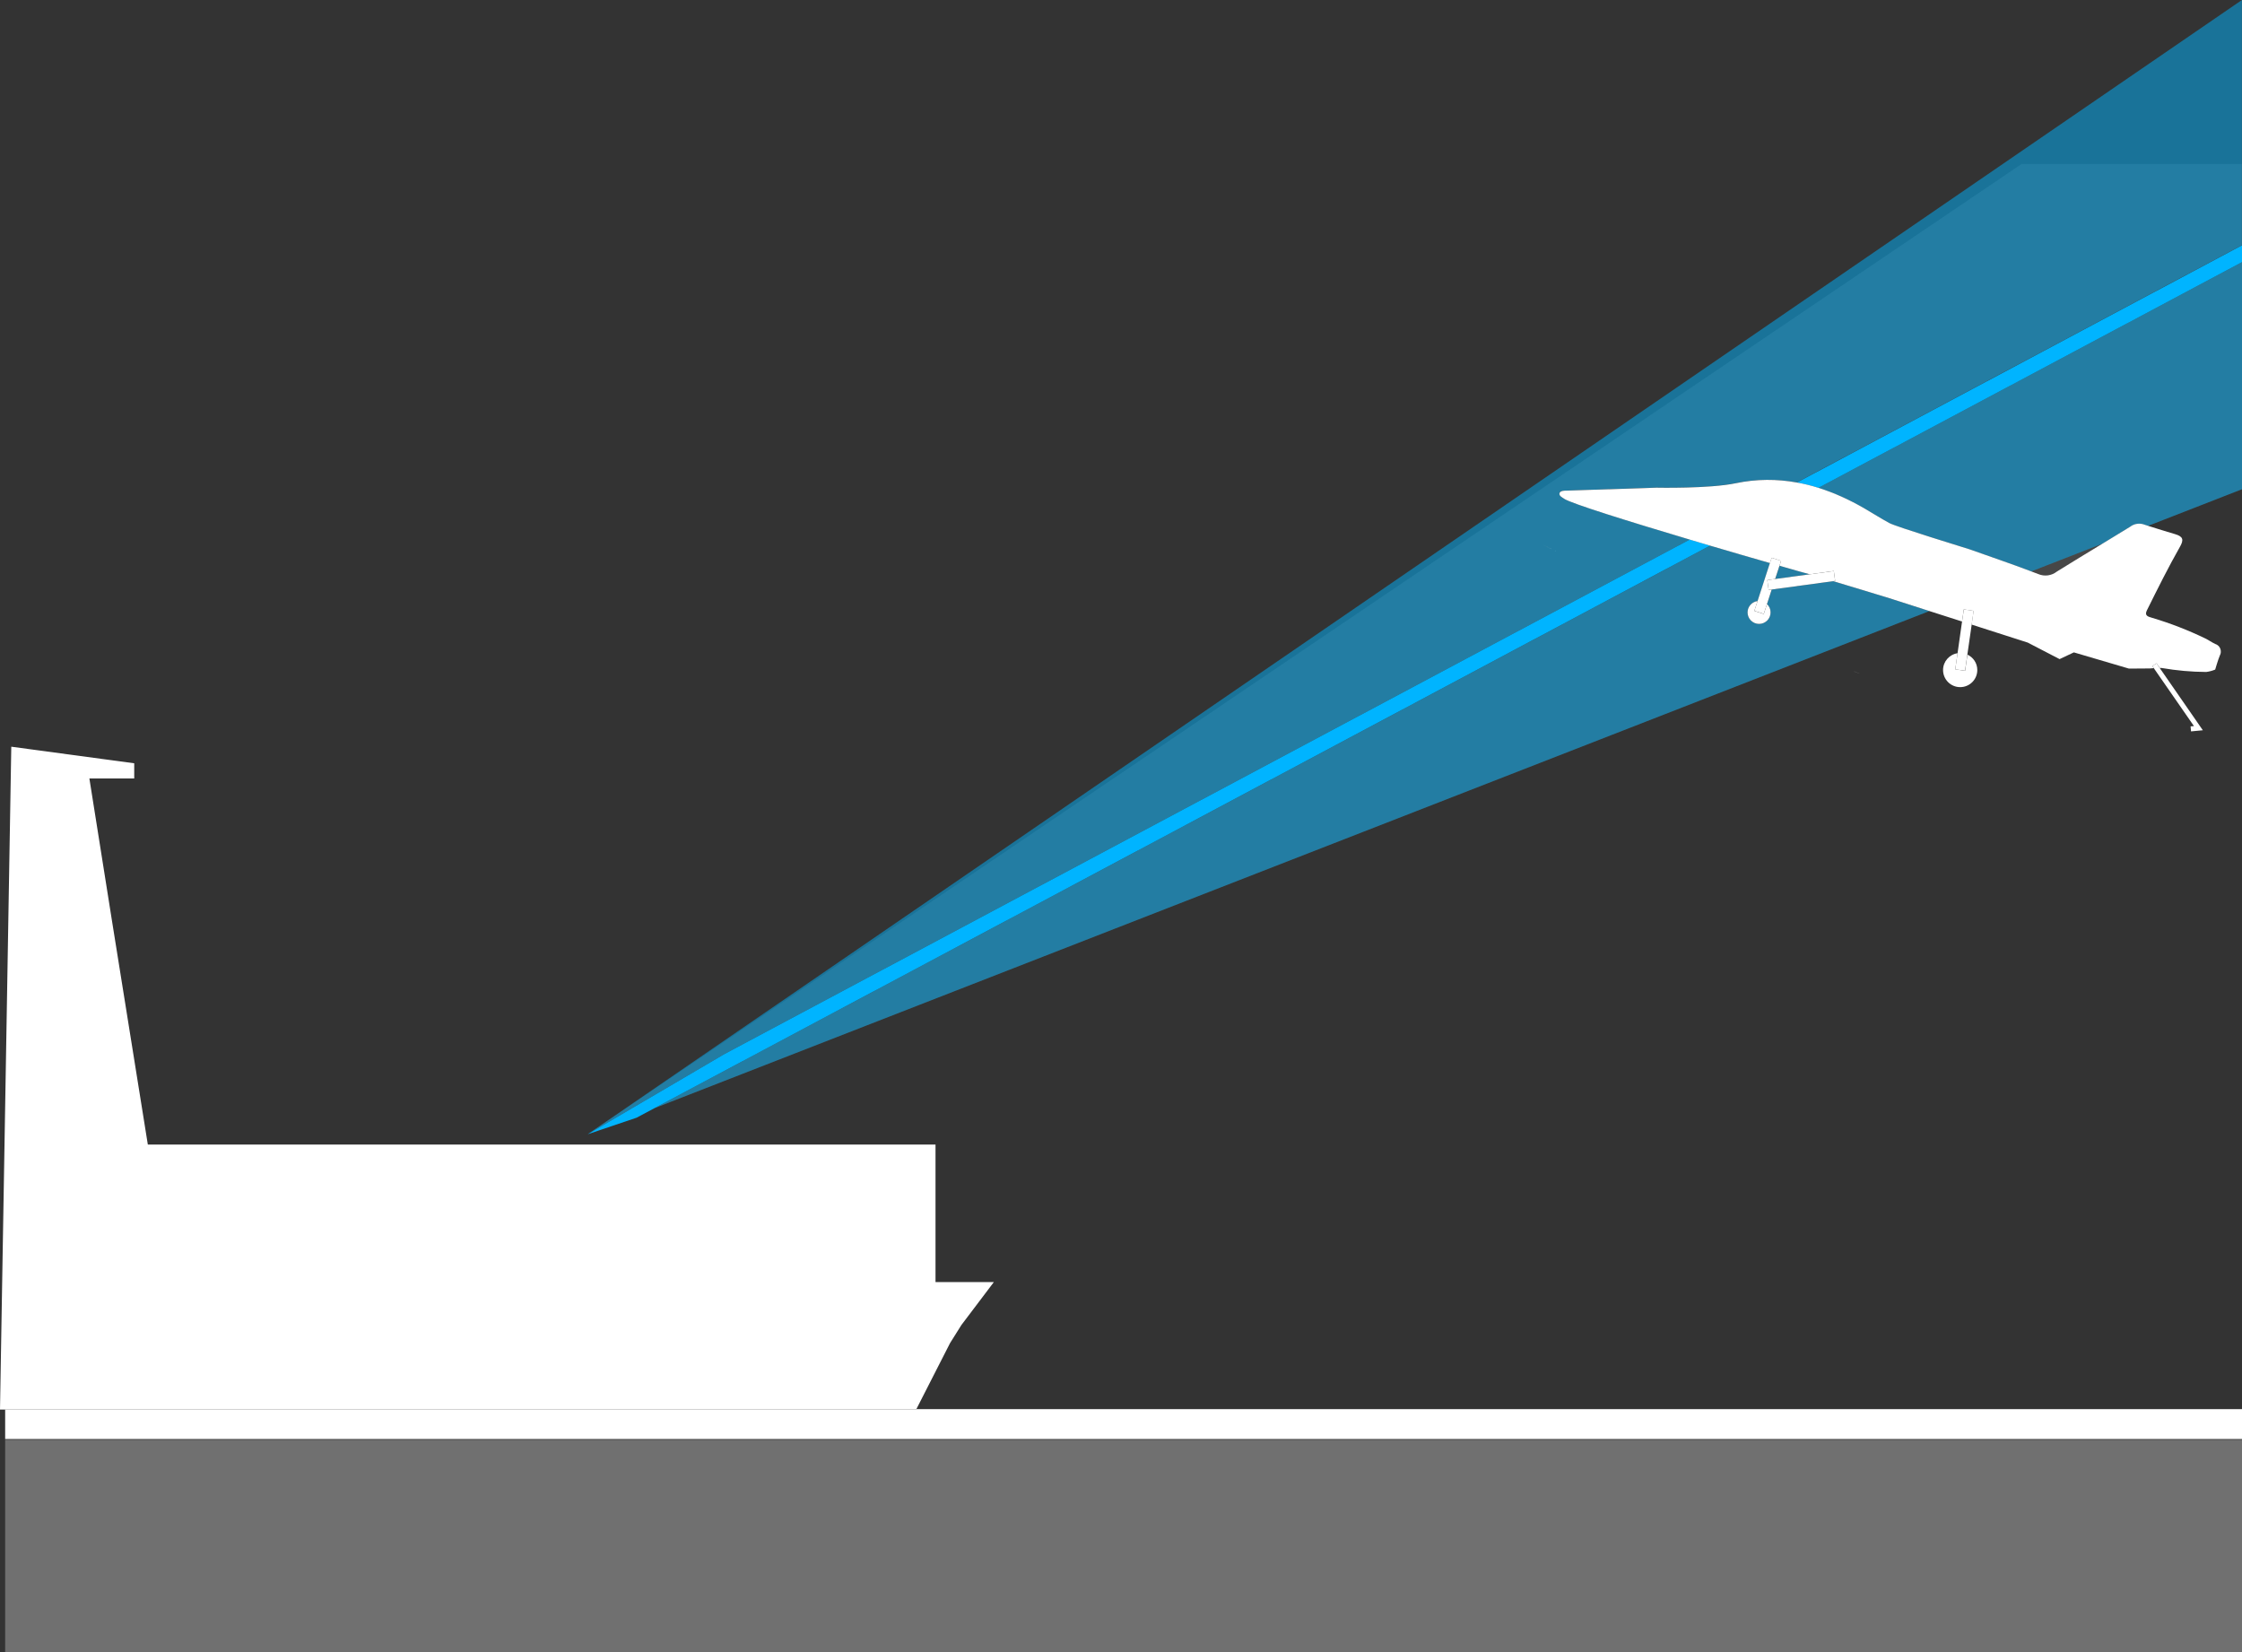 <?xml version="1.0" encoding="UTF-8"?><svg id="a" xmlns="http://www.w3.org/2000/svg" viewBox="0 0 300 221.08"><rect x="0" y="0" width="300" height="221.08" fill="#333333" stroke="none"/><path d="M275.22,76.48c2.05-1.27,4.1-2.52,6.16-3.77l-9.59,3.74c.32,.12,.64,.24,.95,.36,.82,.35,1.77,.22,2.48-.33Z" fill="#fff" isolation="isolate" opacity=".1"/><polygon points="122.59 188.6 .69 188.6 .69 192.54 300 192.54 300 192.54 300 188.54 300 188.54 122.62 188.54 122.59 188.6" fill="#fff"/><polygon points=".69 221.08 300 221.08 300 221.08 300 192.64 300 192.64 .69 192.64 .69 221.08" fill="#fff" opacity=".3"/><polygon points="122.62 188.54 127.13 179.7 128.65 177.28 132.99 171.54 125.18 171.54 125.18 153.14 19.78 153.14 14.96 123.06 11.96 104.16 17.96 104.16 17.96 102.13 1.51 99.91 0 188.6 .69 188.6 122.59 188.6 122.62 188.54" fill="#fff"/><path d="M248.11,89.85c.26,.1,.5,.2,.74,.29-.03-.01-.07-.03-.11-.05-.2-.08-.41-.16-.63-.25Z" fill="#fff"/><path d="M245.3,77.76l-8.22,1.12-.64,1.95c.29,.28,.48,.67,.48,1.11,0,.85-.69,1.54-1.54,1.54s-1.54-.69-1.54-1.54c0-.78,.58-1.42,1.34-1.52l1.66-5.08c-2.26-.65-5.06-1.47-8.01-2.33L87.56,148.28l170.61-66.52-5.36-1.72s-4.34-1.33-7.52-2.28Z" fill="#fff" isolation="isolate" opacity=".1"/><path d="M245.3,77.76l-8.22,1.12-.64,1.95c.29,.28,.48,.67,.48,1.11,0,.85-.69,1.54-1.54,1.54s-1.54-.69-1.54-1.54c0-.78,.58-1.42,1.34-1.52l1.66-5.08c-2.26-.65-5.06-1.47-8.01-2.33L87.56,148.28l170.61-66.52-5.36-1.72s-4.34-1.33-7.52-2.28Z" fill="#00b4ff" isolation="isolate" opacity=".5"/><path d="M249.45,68.02c1.12,.65,2.21,1.35,3.35,1.97,.93,.51,10.22,3.33,10.75,3.52,2.75,.97,5.51,1.91,8.24,2.95l9.59-3.74c1.24-.75,2.47-1.5,3.7-2.26,.55-.38,1.25-.47,1.87-.24,.15,.05,.31,.1,.46,.15l12.59-4.91v-30.38l-56.68,30.2c2.09,.66,4.14,1.59,6.13,2.74Z" fill="#fff" isolation="isolate" opacity=".1"/><path d="M249.45,68.02c1.12,.65,2.21,1.35,3.35,1.97,.93,.51,10.22,3.33,10.75,3.52,2.75,.97,5.51,1.91,8.24,2.95l9.59-3.74c1.24-.75,2.47-1.5,3.7-2.26,.55-.38,1.25-.47,1.87-.24,.15,.05,.31,.1,.46,.15l12.59-4.91v-30.38l-56.68,30.2c2.09,.66,4.14,1.59,6.13,2.74Z" fill="#00b4ff" isolation="isolate" opacity=".5"/><path d="M242.18,76.84c-.05-.01-.1-.03-.12-.03-.18-.04-1.68-.46-3.94-1.11l-.58,1.77,4.64-.63Z" fill="#fff" isolation="isolate" opacity=".1"/><path d="M242.18,76.84c-.05-.01-.1-.03-.12-.03-.18-.04-1.68-.46-3.94-1.11l-.58,1.77,4.64-.63Z" fill="#00b4ff" isolation="isolate" opacity=".5"/><path d="M78.64,151.76l18.35-10.76L226.1,72.19c-7.92-2.36-16-4.86-16.84-5.48-.26-.19-.67-.36-.6-.72,.08-.39,.85-.35,.85-.35l12.13-.4s7.06,.15,10.59-.59c2.82-.59,5.55-.58,8.19-.1l59.57-31.75v-10.86h-29.48L78.64,151.76h0ZM208.17,73.71h0Zm-.06-.03h0s-.02,0-.04-.01c.01,0,.03,.01,.04,.01Zm0,0s.03,.01,.05,.02h0l-.05-.02s-.02,0-.04-.02c.01,0,.02,0,.04,.01Zm-1.32-.63c.21,.1,.43,.2,.64,.31,.05,.03,.1,.06,.16,.08h0c-.38-.18-.76-.36-1.13-.54,.11,.06,.22,.11,.33,.16Zm-5.42-3.12s.04,.04,.06,.06c-.03-.03-.06-.06-.09-.09,.01,0,.02,.02,.03,.03Z" fill="#fff" isolation="isolate" opacity=".1"/><path d="M78.64,151.76l18.35-10.76L226.1,72.19c-7.92-2.36-16-4.86-16.84-5.48-.26-.19-.67-.36-.6-.72,.08-.39,.85-.35,.85-.35l12.13-.4s7.06,.15,10.59-.59c2.82-.59,5.55-.58,8.19-.1l59.57-31.75V0L78.64,151.76h0ZM208.17,73.71h0Zm-.06-.03h0s-.02,0-.04-.01c.01,0,.03,.01,.04,.01Zm0,0s.03,.01,.05,.02h0l-.05-.02s-.02,0-.04-.02c.01,0,.02,0,.04,.01Zm-1.32-.63c.21,.1,.43,.2,.64,.31,.05,.03,.1,.06,.16,.08h0c-.38-.18-.76-.36-1.13-.54,.11,.06,.22,.11,.33,.16Zm-5.42-3.12s.04,.04,.06,.06c-.03-.03-.06-.06-.09-.09,.01,0,.02,.02,.03,.03Z" fill="#00b4ff" isolation="isolate" opacity=".5"/><path d="M201.36,69.94s-.02-.02-.03-.03c.03,.03,.06,.06,.09,.09-.02-.02-.04-.04-.06-.06Z" fill="#fff"/><path d="M201.36,69.94s-.02-.02-.03-.03c.03,.03,.06,.06,.09,.09-.02-.02-.04-.04-.06-.06Z" fill="#00b4ff" isolation="isolate" opacity=".5"/><path d="M207.59,73.45c-.06-.02-.11-.05-.16-.08-.21-.1-.43-.2-.64-.31-.11-.05-.22-.1-.33-.16,.37,.18,.74,.36,1.13,.54h0Z" fill="#fff"/><path d="M207.59,73.45c-.06-.02-.11-.05-.16-.08-.21-.1-.43-.2-.64-.31-.11-.05-.22-.1-.33-.16,.37,.18,.74,.36,1.13,.54h0Z" fill="#00b4ff" isolation="isolate" opacity=".5"/><path d="M208.11,73.68s-.02,0-.04-.01c.01,0,.02,.01,.04,.02h0Z" fill="#fff"/><path d="M208.11,73.68s-.02,0-.04-.01c.01,0,.02,.01,.04,.02h0Z" fill="#00b4ff" isolation="isolate" opacity=".5"/><path d="M208.15,73.71h0s-.03-.02-.05-.02c-.01,0-.02-.01-.04-.01,.01,0,.02,.01,.04,.02l.05,.02Z" fill="#fff"/><path d="M208.15,73.71h0s-.03-.02-.05-.02c-.01,0-.02-.01-.04-.01,.01,0,.02,.01,.04,.02l.05,.02Z" fill="#00b4ff" isolation="isolate" opacity=".5"/><path d="M208.17,73.71h0Z" fill="#fff"/><path d="M208.17,73.71h0Z" fill="#00b4ff" isolation="isolate" opacity=".5"/><path d="M226.1,72.19L96.99,141l-18.35,10.76h0l6.54-2.21,2.38-1.27L228.83,73c-.9-.26-1.81-.53-2.72-.81Z" fill="#00b4ff"/><path d="M243.32,65.28l56.68-30.2h0v-2.26h0l-59.57,31.75c.98,.18,1.94,.41,2.89,.71Z" fill="#00b4ff"/><path d="M285.08,70.45c-1.23,.76-2.47,1.51-3.7,2.26-2.06,1.25-4.12,2.5-6.16,3.77-.7,.55-1.65,.68-2.48,.33-.32-.12-.64-.24-.95-.36-2.73-1.04-5.49-1.97-8.24-2.95-.53-.18-9.82-3.01-10.75-3.52-1.14-.62-2.23-1.32-3.35-1.97-1.99-1.15-4.03-2.08-6.13-2.74-.95-.3-1.92-.54-2.89-.71-2.64-.48-5.37-.49-8.19,.1-3.53,.74-10.59,.59-10.59,.59l-12.13,.4s-.77-.04-.85,.35c-.07,.36,.34,.53,.6,.72,.85,.62,8.92,3.12,16.84,5.48,.91,.27,1.82,.54,2.72,.81,2.94,.87,5.75,1.68,8.01,2.33l.23-.71,1.26,.41-.22,.66c2.26,.65,3.76,1.07,3.94,1.11,.03,0,.07,.02,.12,.03l3.21-.44,.18,1.32-.27,.04c3.18,.95,7.52,2.28,7.52,2.28l5.36,1.72,4.37,1.4,.23-1.62,1.31,.19-.26,1.84,7.51,2.41,4.26,2.21,1.91-.9,7.37,2.17,2.81-.02c.17-.02,.34-.03,.51-.04l-.18-.27,.55-.38,.44,.63c.09,0,.18,0,.26,0,1.97,.34,3.96,.52,5.95,.53,.41-.05,.82-.16,1.2-.32h0s.39-1.35,.63-1.9c.04-.07,.07-.15,.09-.22,.02-.06,.03-.13,.03-.19v-.18c-.03-.43-.32-.81-.76-.94-.45-.22-.86-.51-1.3-.73-2.3-1.11-4.69-2.04-7.15-2.77-.47-.15-1.05-.25-.68-.99,1.42-2.86,2.84-5.72,4.42-8.5,.55-.96,.43-1.38-.64-1.7-1.21-.37-2.43-.72-3.64-1.12-.15-.05-.31-.09-.46-.15-.62-.24-1.33-.15-1.87,.24Z" fill="#fff"/><path d="M234.75,81.73l.43-1.31c-.75,.1-1.34,.74-1.34,1.52,0,.85,.69,1.54,1.54,1.54s1.54-.69,1.54-1.54c0-.44-.18-.83-.48-1.11l-.43,1.32-1.26-.41Z" fill="#fff"/><path d="M261.63,89.56l.31-2.16c-1.1,.17-1.94,1.11-1.94,2.25,0,1.26,1.02,2.29,2.29,2.29,1.26,0,2.29-1.02,2.29-2.29h0c0-.92-.54-1.7-1.32-2.06l-.31,2.16-1.31-.19Z" fill="#fff"/><polygon points="288.01 89.13 288.19 89.39 293.57 97.15 293.12 97.19 293.18 97.86 294.76 97.71 288.99 89.38 288.56 88.75 288.01 89.13" fill="#fff"/><polygon points="234.75 81.73 236.01 82.14 236.44 80.82 237.07 78.88 236.66 78.93 236.48 77.62 237.53 77.47 238.11 75.7 238.33 75.04 237.07 74.63 236.83 75.33 235.18 80.41 234.75 81.73" fill="#fff"/><polygon points="236.48 77.62 236.66 78.93 237.07 78.88 245.3 77.76 245.56 77.72 245.38 76.4 242.18 76.84 237.53 77.47 236.48 77.62" fill="#fff"/><polygon points="262.78 81.54 262.54 83.16 261.94 87.4 261.63 89.56 262.94 89.74 263.25 87.59 263.83 83.57 264.09 81.73 262.78 81.54" fill="#fff"/></svg>